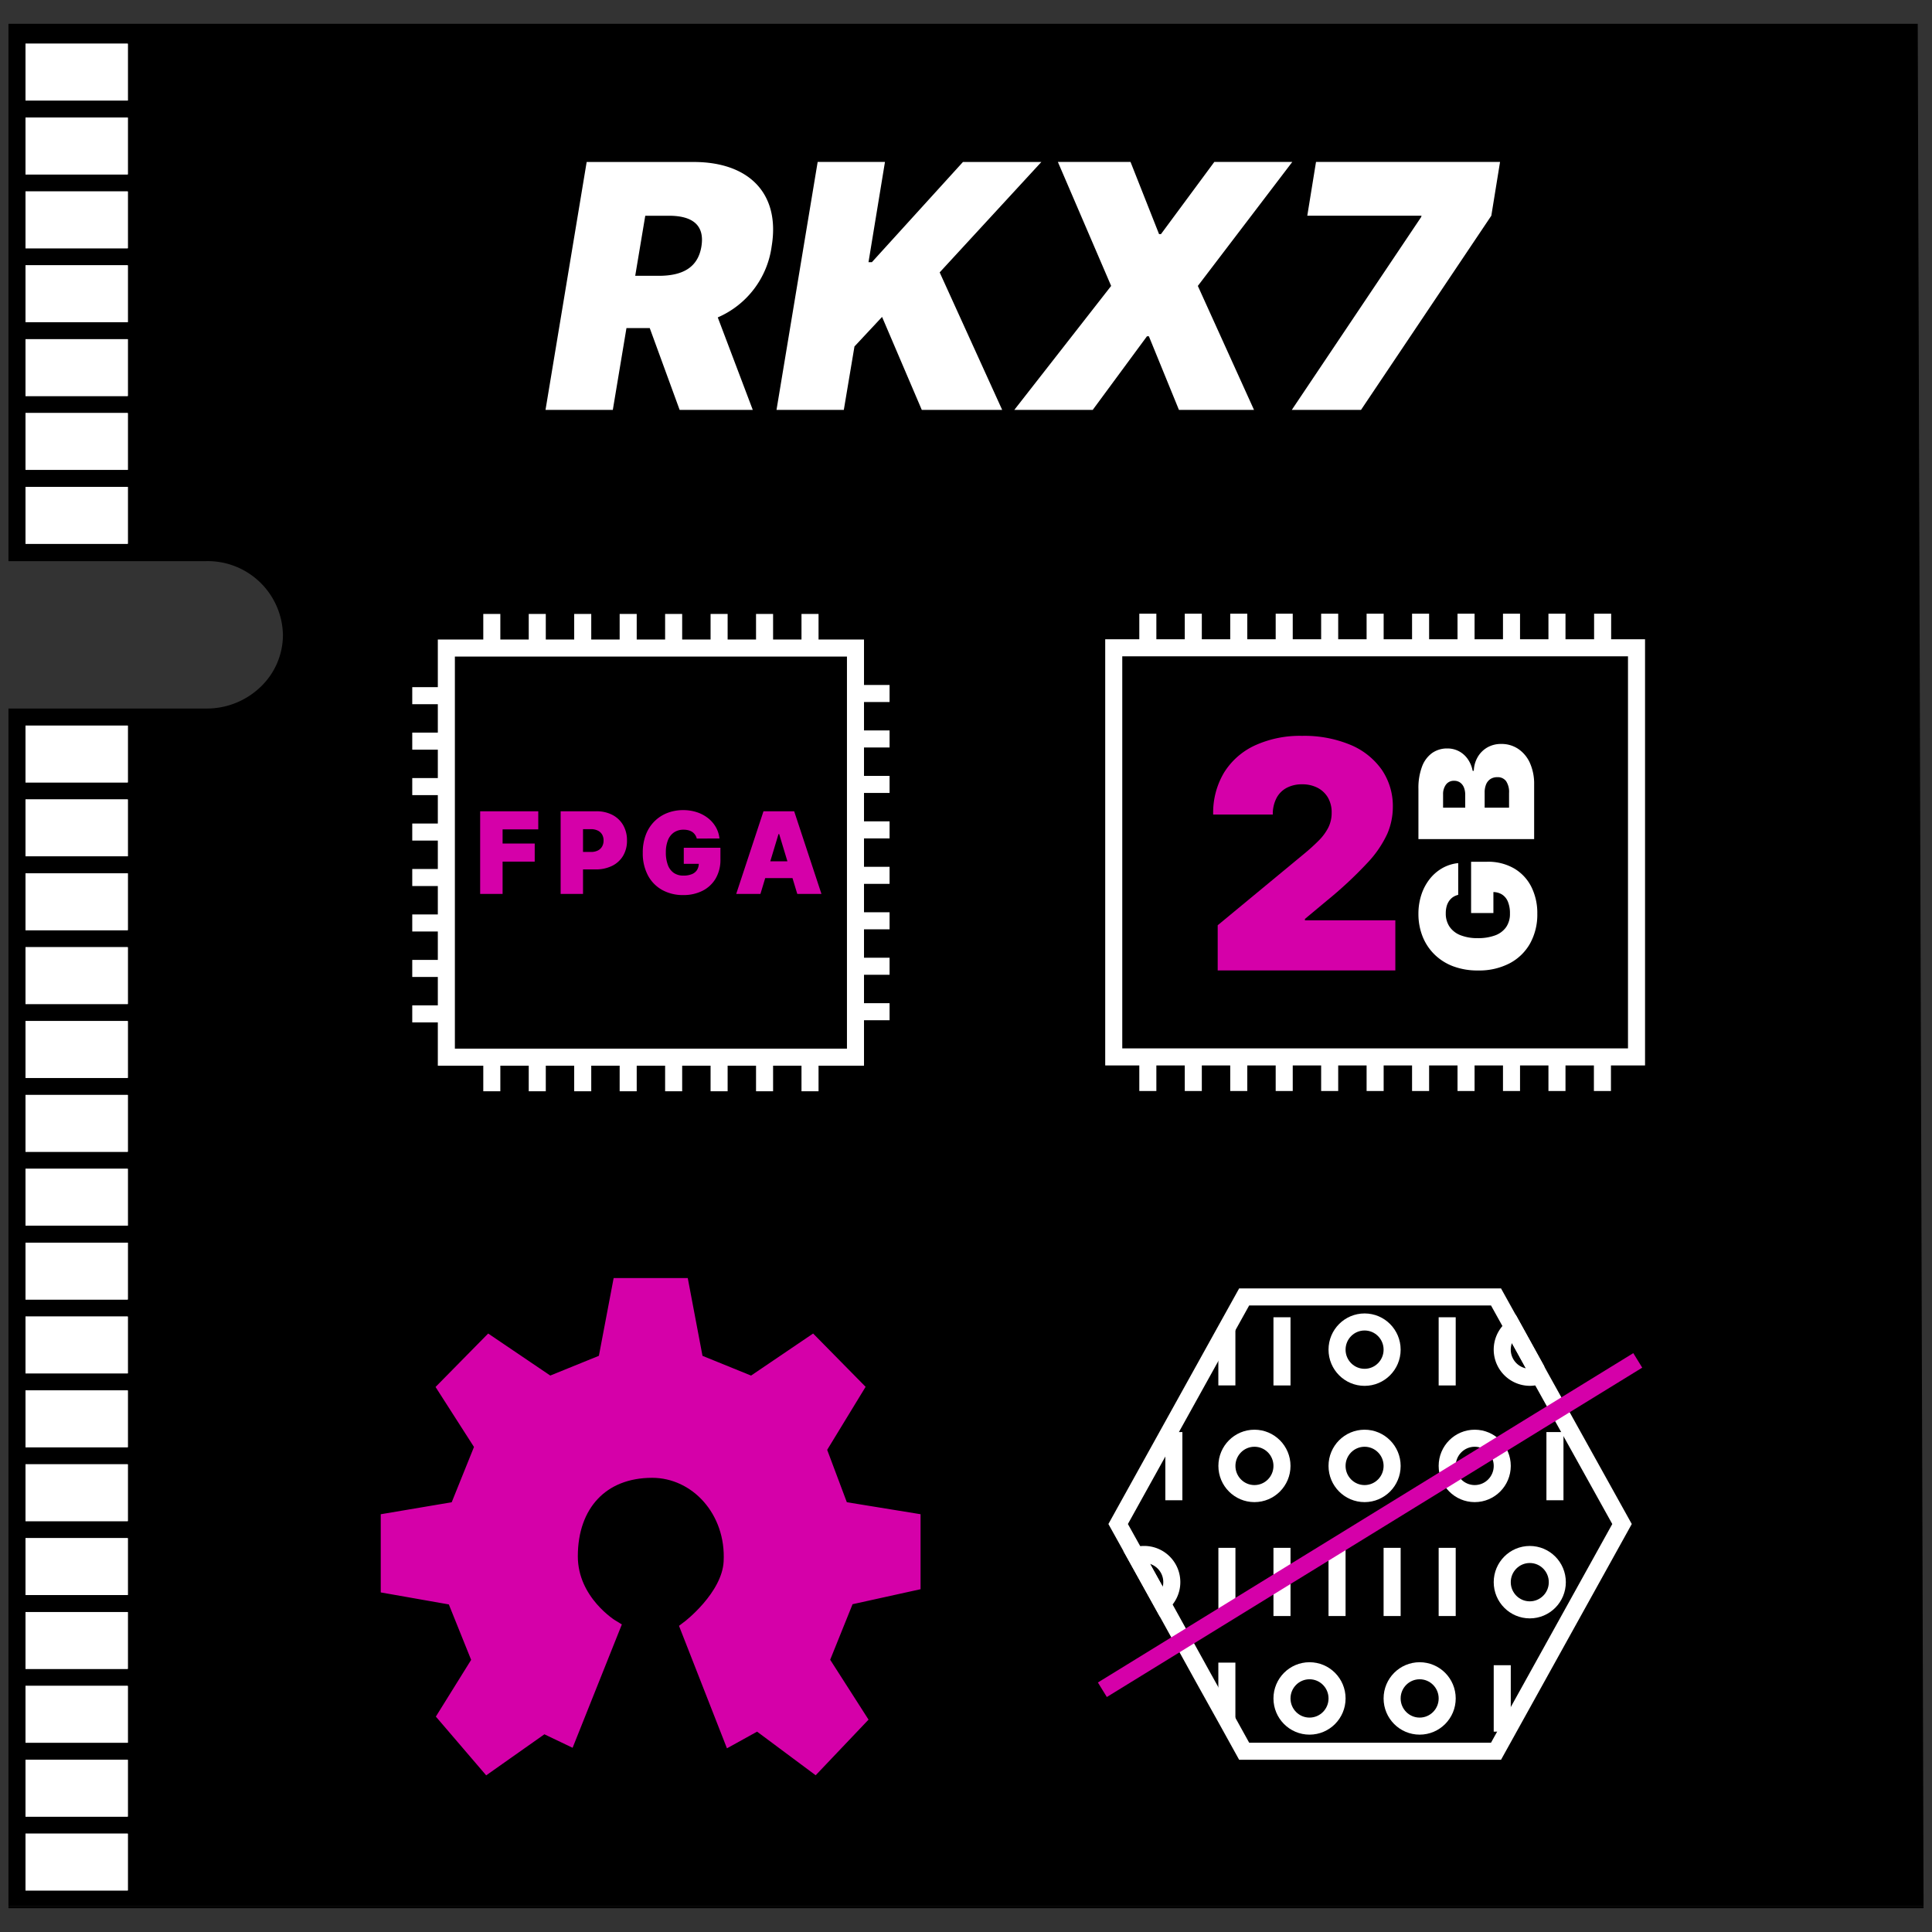<svg xmlns="http://www.w3.org/2000/svg" xmlns:xlink="http://www.w3.org/1999/xlink" width="170" height="170" viewBox="0 0 170 170">
  <rect x="0" y="0" width="170" height="170" fill="#333333" stroke="none"/>
  <defs>
    <clipPath id="clip-RKX7">
      <rect width="170" height="170"/>
    </clipPath>
  </defs>
  <g id="RKX7" clip-path="url(#clip-RKX7)">
    <g id="rkx7-2" data-name="rkx7">
      <rect id="Rectangle_81" data-name="Rectangle 81" width="168.51" height="0.18" transform="translate(0.745 167.725)"/>
      <path id="Path_38" data-name="Path 38" d="M169.253,166.995v.82H.743V62.435h17.41a6.823,6.823,0,0,0,4.77-1.9,6.324,6.324,0,0,0,1.97-4.59,6.618,6.618,0,0,0-6.74-6.48H.743V2.185h168Z" transform="translate(0.002 -0.09)"/>
      <path id="bg" d="M1.24,167.5h0Z" transform="translate(0.002 -0.09)" fill="none" stroke="#000" stroke-width="1"/>
      <g id="gpu" transform="translate(-1 -5)">
        <rect id="Rectangle_82" data-name="Rectangle 82" width="46" height="36" transform="translate(99 62)" fill="none" stroke="#fff" stroke-miterlimit="10" stroke-width="1.5"/>
        <line id="Line_124" data-name="Line 124" y1="3" transform="translate(106 59)" fill="none" stroke="#fff" stroke-width="1.5"/>
        <line id="Line_125" data-name="Line 125" y1="3" transform="translate(110 59)" fill="none" stroke="#fff" stroke-width="1.5"/>
        <line id="Line_126" data-name="Line 126" y1="3" transform="translate(114 59)" fill="none" stroke="#fff" stroke-width="1.5"/>
        <line id="Line_127" data-name="Line 127" y1="3" transform="translate(118 59)" fill="none" stroke="#fff" stroke-width="1.5"/>
        <line id="Line_128" data-name="Line 128" y1="3" transform="translate(122 59)" fill="none" stroke="#fff" stroke-width="1.5"/>
        <line id="Line_129" data-name="Line 129" y1="3" transform="translate(126 59)" fill="none" stroke="#fff" stroke-width="1.5"/>
        <line id="Line_130" data-name="Line 130" y1="3" transform="translate(130 59)" fill="none" stroke="#fff" stroke-width="1.5"/>
        <line id="Line_131" data-name="Line 131" y1="3" transform="translate(134 59)" fill="none" stroke="#fff" stroke-width="1.5"/>
        <line id="Line_132" data-name="Line 132" y1="3" transform="translate(138 59)" fill="none" stroke="#fff" stroke-width="1.5"/>
        <line id="Line_133" data-name="Line 133" y1="3" transform="translate(142.018 59)" fill="none" stroke="#fff" stroke-width="1.5"/>
        <line id="Line_134" data-name="Line 134" y1="3" transform="translate(102 59)" fill="none" stroke="#fff" stroke-width="1.5"/>
        <line id="Line_135" data-name="Line 135" y1="3" transform="translate(106 98)" fill="none" stroke="#fff" stroke-width="1.5"/>
        <line id="Line_136" data-name="Line 136" y1="3" transform="translate(102 98)" fill="none" stroke="#fff" stroke-width="1.5"/>
        <line id="Line_137" data-name="Line 137" y1="3" transform="translate(110 98)" fill="none" stroke="#fff" stroke-width="1.5"/>
        <line id="Line_138" data-name="Line 138" y1="3" transform="translate(114 98)" fill="none" stroke="#fff" stroke-width="1.5"/>
        <line id="Line_139" data-name="Line 139" y1="3" transform="translate(118 98)" fill="none" stroke="#fff" stroke-width="1.5"/>
        <line id="Line_140" data-name="Line 140" y1="3" transform="translate(122 98)" fill="none" stroke="#fff" stroke-width="1.5"/>
        <line id="Line_141" data-name="Line 141" y1="3" transform="translate(126 98)" fill="none" stroke="#fff" stroke-width="1.5"/>
        <line id="Line_142" data-name="Line 142" y1="3" transform="translate(130 98)" fill="none" stroke="#fff" stroke-width="1.5"/>
        <line id="Line_143" data-name="Line 143" y1="3" transform="translate(134 98)" fill="none" stroke="#fff" stroke-width="1.5"/>
        <line id="Line_144" data-name="Line 144" y1="3" transform="translate(138 98)" fill="none" stroke="#fff" stroke-width="1.5"/>
        <line id="Line_145" data-name="Line 145" y1="3" transform="translate(142 98)" fill="none" stroke="#fff" stroke-width="1.5"/>
        <path id="Path_62" data-name="Path 62" d="M1.352,0V-3.977l7.6-6.284a17.305,17.305,0,0,0,1.3-1.178,4.53,4.53,0,0,0,.835-1.138,2.872,2.872,0,0,0,.293-1.3,2.569,2.569,0,0,0-.333-1.342,2.257,2.257,0,0,0-.92-.86,2.9,2.9,0,0,0-1.352-.3,2.835,2.835,0,0,0-1.347.308,2.136,2.136,0,0,0-.9.9A3.051,3.051,0,0,0,6.2-13.722H.955a6.864,6.864,0,0,1,.964-3.7,6.3,6.3,0,0,1,2.724-2.386,9.532,9.532,0,0,1,4.126-.835,10.575,10.575,0,0,1,4.241.781,6.363,6.363,0,0,1,2.774,2.192,5.664,5.664,0,0,1,.979,3.311,5.969,5.969,0,0,1-.487,2.332,9.527,9.527,0,0,1-1.75,2.56,35.783,35.783,0,0,1-3.589,3.341L9.028-4.534v.119h7.955V0Z" transform="translate(106.795 90.392)" fill="#d500a9"/>
        <path id="Path_54" data-name="Path 54" d="M7.268-6.821a1.392,1.392,0,0,0-.2-.465,1.334,1.334,0,0,0-.346-.343,1.53,1.53,0,0,0-.477-.214,2.307,2.307,0,0,0-.594-.072,2.058,2.058,0,0,0-1.186.333,2.069,2.069,0,0,0-.746.96A3.993,3.993,0,0,0,3.46-5.111,4.289,4.289,0,0,0,3.7-3.58a2.041,2.041,0,0,0,.726.974,2.036,2.036,0,0,0,1.2.338,2.628,2.628,0,0,0,1.051-.184,1.347,1.347,0,0,0,.629-.522,1.483,1.483,0,0,0,.209-.8l.477.05H5.668V-5.687h4.514v1.412A4.56,4.56,0,0,1,9.593-1.9,3.917,3.917,0,0,1,7.972-.385,5.145,5.145,0,0,1,5.608.139,5.238,5.238,0,0,1,3-.492a4.419,4.419,0,0,1-1.752-1.8A5.783,5.783,0,0,1,.616-5.071,6.051,6.051,0,0,1,1-7.308,4.693,4.693,0,0,1,2.073-8.956,4.587,4.587,0,0,1,3.659-9.975a5.335,5.335,0,0,1,1.929-.346,5.353,5.353,0,0,1,1.683.256,4.478,4.478,0,0,1,1.377.726,3.816,3.816,0,0,1,.967,1.111,3.527,3.527,0,0,1,.447,1.407Z" transform="translate(136.131 91.009) rotate(-90)" fill="#fff"/>
        <path id="Path_53" data-name="Path 53" d="M.656,0V-10.182H5.071a5.348,5.348,0,0,1,1.956.313,2.579,2.579,0,0,1,1.2.885,2.27,2.27,0,0,1,.405,1.347,2.145,2.145,0,0,1-.246,1.024,2.2,2.2,0,0,1-.689.773,2.707,2.707,0,0,1-1.034.43v.1a2.571,2.571,0,0,1,1.193.331,2.31,2.31,0,0,1,.855.84,2.408,2.408,0,0,1,.318,1.255A2.614,2.614,0,0,1,8.593-1.4,2.93,2.93,0,0,1,7.358-.373,4.489,4.489,0,0,1,5.449,0ZM3.42-2.207H4.713a1.731,1.731,0,0,0,1.044-.261.905.905,0,0,0,.348-.773,1.077,1.077,0,0,0-.164-.607,1.025,1.025,0,0,0-.465-.378,1.827,1.827,0,0,0-.723-.129H3.42Zm0-3.858H4.554A1.678,1.678,0,0,0,5.2-6.18.982.982,0,0,0,5.63-6.51a.879.879,0,0,0,.157-.529.846.846,0,0,0-.338-.723,1.4,1.4,0,0,0-.855-.251H3.42Z" transform="translate(135.992 79.491) rotate(-90)" fill="#fff"/>
      </g>
      <g id="cpu" transform="translate(1.252 -5)">
        <rect id="Rectangle_91" data-name="Rectangle 91" width="36" height="36" transform="translate(38.023 62.022)" fill="none" stroke="#fff" stroke-miterlimit="10" stroke-width="1.5"/>
        <line id="Line_146" data-name="Line 146" y1="3" transform="translate(46.023 59.022)" fill="none" stroke="#fff" stroke-width="1.5"/>
        <line id="Line_147" data-name="Line 147" y1="3" transform="translate(46.023 98.022)" fill="none" stroke="#fff" stroke-width="1.5"/>
        <line id="Line_148" data-name="Line 148" x2="3" transform="translate(74.023 70.022)" fill="none" stroke="#fff" stroke-width="1.5"/>
        <line id="Line_149" data-name="Line 149" x2="3" transform="translate(35.023 70.214)" fill="none" stroke="#fff" stroke-width="1.5"/>
        <line id="Line_150" data-name="Line 150" y1="3" transform="translate(50.023 59.022)" fill="none" stroke="#fff" stroke-width="1.5"/>
        <line id="Line_151" data-name="Line 151" y1="3" transform="translate(50.023 98.022)" fill="none" stroke="#fff" stroke-width="1.5"/>
        <line id="Line_152" data-name="Line 152" x2="3" transform="translate(74.023 74.022)" fill="none" stroke="#fff" stroke-width="1.5"/>
        <line id="Line_153" data-name="Line 153" x2="3" transform="translate(35.023 74.214)" fill="none" stroke="#fff" stroke-width="1.5"/>
        <line id="Line_154" data-name="Line 154" y1="3" transform="translate(54.023 59.022)" fill="none" stroke="#fff" stroke-width="1.5"/>
        <line id="Line_155" data-name="Line 155" y1="3" transform="translate(54.023 98.022)" fill="none" stroke="#fff" stroke-width="1.5"/>
        <line id="Line_156" data-name="Line 156" x2="3" transform="translate(74.023 78.022)" fill="none" stroke="#fff" stroke-width="1.5"/>
        <line id="Line_157" data-name="Line 157" x2="3" transform="translate(35.023 78.214)" fill="none" stroke="#fff" stroke-width="1.5"/>
        <line id="Line_158" data-name="Line 158" y1="3" transform="translate(58.023 59.022)" fill="none" stroke="#fff" stroke-width="1.5"/>
        <line id="Line_159" data-name="Line 159" y1="3" transform="translate(58.023 98.022)" fill="none" stroke="#fff" stroke-width="1.5"/>
        <line id="Line_160" data-name="Line 160" x2="3" transform="translate(74.023 82.022)" fill="none" stroke="#fff" stroke-width="1.5"/>
        <line id="Line_161" data-name="Line 161" x2="3" transform="translate(35.023 82.214)" fill="none" stroke="#fff" stroke-width="1.5"/>
        <line id="Line_162" data-name="Line 162" y1="3" transform="translate(62.023 59.022)" fill="none" stroke="#fff" stroke-width="1.5"/>
        <line id="Line_163" data-name="Line 163" y1="3" transform="translate(62.023 98.022)" fill="none" stroke="#fff" stroke-width="1.5"/>
        <line id="Line_164" data-name="Line 164" x2="3" transform="translate(74.023 86.022)" fill="none" stroke="#fff" stroke-width="1.5"/>
        <line id="Line_165" data-name="Line 165" x2="3" transform="translate(35.023 86.214)" fill="none" stroke="#fff" stroke-width="1.5"/>
        <line id="Line_166" data-name="Line 166" y1="3" transform="translate(66.023 59.022)" fill="none" stroke="#fff" stroke-width="1.5"/>
        <line id="Line_167" data-name="Line 167" y1="3" transform="translate(66.023 98.022)" fill="none" stroke="#fff" stroke-width="1.5"/>
        <line id="Line_168" data-name="Line 168" x2="3" transform="translate(74.023 90.022)" fill="none" stroke="#fff" stroke-width="1.5"/>
        <line id="Line_169" data-name="Line 169" x2="3" transform="translate(35.023 90.214)" fill="none" stroke="#fff" stroke-width="1.5"/>
        <line id="Line_170" data-name="Line 170" y1="3" transform="translate(70.023 59.022)" fill="none" stroke="#fff" stroke-width="1.5"/>
        <line id="Line_171" data-name="Line 171" y1="3" transform="translate(70.023 98.022)" fill="none" stroke="#fff" stroke-width="1.5"/>
        <line id="Line_172" data-name="Line 172" x2="3" transform="translate(74.023 94.022)" fill="none" stroke="#fff" stroke-width="1.5"/>
        <line id="Line_173" data-name="Line 173" x2="3" transform="translate(35.023 94.214)" fill="none" stroke="#fff" stroke-width="1.5"/>
        <line id="Line_174" data-name="Line 174" y1="3" transform="translate(42.023 59.022)" fill="none" stroke="#fff" stroke-width="1.5"/>
        <line id="Line_175" data-name="Line 175" y1="3" transform="translate(42.023 98.022)" fill="none" stroke="#fff" stroke-width="1.5"/>
        <line id="Line_176" data-name="Line 176" x2="3" transform="translate(74.023 66.022)" fill="none" stroke="#fff" stroke-width="1.5"/>
        <line id="Line_177" data-name="Line 177" x2="3" transform="translate(35.023 66.214)" fill="none" stroke="#fff" stroke-width="1.5"/>
        <path id="Path_65" data-name="Path 65" d="M.469,0V-7.273H5.582v1.591H2.443v1.25H5.27v1.591H2.443V0Z" transform="translate(40.529 83.658)" fill="#d500a9"/>
        <path id="Path_64" data-name="Path 64" d="M.469,0V-7.273H3.608a3,3,0,0,1,1.417.32,2.32,2.32,0,0,1,.945.9A2.638,2.638,0,0,1,6.307-4.7a2.562,2.562,0,0,1-.346,1.353,2.3,2.3,0,0,1-.969.881,3.236,3.236,0,0,1-1.454.309H1.662V-3.693H3.139a1.326,1.326,0,0,0,.595-.123.885.885,0,0,0,.38-.35A1.042,1.042,0,0,0,4.247-4.7a1.02,1.02,0,0,0-.133-.534.873.873,0,0,0-.38-.341A1.36,1.36,0,0,0,3.139-5.7h-.7V0Z" transform="translate(47.61 83.658)" fill="#d500a9"/>
        <path id="Path_66" data-name="Path 66" d="M5.192-4.872A.994.994,0,0,0,5.046-5.2.953.953,0,0,0,4.8-5.449,1.093,1.093,0,0,0,4.458-5.6a1.648,1.648,0,0,0-.424-.051,1.47,1.47,0,0,0-.847.238,1.478,1.478,0,0,0-.533.685,2.852,2.852,0,0,0-.183,1.08,3.064,3.064,0,0,0,.174,1.094,1.458,1.458,0,0,0,.518.7,1.454,1.454,0,0,0,.856.241,1.877,1.877,0,0,0,.751-.131.962.962,0,0,0,.449-.373,1.059,1.059,0,0,0,.149-.568l.341.036H4.048V-4.062H7.273v1.009a3.257,3.257,0,0,1-.421,1.7A2.8,2.8,0,0,1,5.694-.275,3.675,3.675,0,0,1,4.006.1,3.742,3.742,0,0,1,2.141-.352,3.156,3.156,0,0,1,.89-1.637,4.131,4.131,0,0,1,.44-3.622a4.322,4.322,0,0,1,.275-1.6A3.352,3.352,0,0,1,1.481-6.4a3.276,3.276,0,0,1,1.133-.728,3.811,3.811,0,0,1,1.378-.247,3.824,3.824,0,0,1,1.2.183,3.2,3.2,0,0,1,.984.518,2.726,2.726,0,0,1,.691.794,2.519,2.519,0,0,1,.32,1Z" transform="translate(54.867 83.658)" fill="#d500a9"/>
        <path id="Path_67" data-name="Path 67" d="M2.358,0H.227l2.4-7.273h2.7L7.727,0H5.6L4.006-5.27H3.949Zm-.4-2.869H5.966v1.477H1.96Z" transform="translate(63.302 83.658)" fill="#d500a9"/>
      </g>
      <g id="blob-free" transform="translate(-1.443 0.101)">
        <line id="Line_178" data-name="Line 178" y2="6" transform="translate(109.401 136.096)" fill="none" stroke="#fff" stroke-miterlimit="10" stroke-width="1.5"/>
        <line id="Line_179" data-name="Line 179" y2="6" transform="translate(138.266 125.909)" fill="none" stroke="#fff" stroke-miterlimit="10" stroke-width="1.5"/>
        <line id="Line_180" data-name="Line 180" y2="6" transform="translate(104.733 125.909)" fill="none" stroke="#fff" stroke-miterlimit="10" stroke-width="1.5"/>
        <line id="Line_181" data-name="Line 181" y2="6" transform="translate(114.247 136.096)" fill="none" stroke="#fff" stroke-miterlimit="10" stroke-width="1.5"/>
        <line id="Line_182" data-name="Line 182" y2="6" transform="translate(119.092 136.096)" fill="none" stroke="#fff" stroke-miterlimit="10" stroke-width="1.5"/>
        <line id="Line_183" data-name="Line 183" y1="4.95" transform="translate(109.397 146.196)" fill="none" stroke="#fff" stroke-miterlimit="10" stroke-width="1.5"/>
        <line id="Line_184" data-name="Line 184" y2="5.846" transform="translate(133.628 146.424)" fill="none" stroke="#fff" stroke-miterlimit="10" stroke-width="1.5"/>
        <rect id="Rectangle_97" data-name="Rectangle 97" width="46" height="41.999" transform="translate(99 113)" fill="none"/>
        <path id="Path_40" data-name="Path 40" d="M144.168,134l-11.087,19.992H110.918l-1.521-2.748-2.094-3.76-3.6-6.518-2.316-4.17L99.831,134l9.566-17.242,1.521-2.738h22.163l1.5,2.7,2.1,3.8.223.409Z" fill="none" stroke="#fff" stroke-miterlimit="10" stroke-width="1.5"/>
        <rect id="Rectangle_95" data-name="Rectangle 95" width="46" height="41.999" transform="translate(99 113)" fill="none"/>
        <ellipse id="Ellipse_12" data-name="Ellipse 12" cx="2.423" cy="2.436" rx="2.423" ry="2.436" transform="translate(109.401 126.451)" fill="none" stroke="#fff" stroke-miterlimit="10" stroke-width="1.5"/>
        <path id="Path_41" data-name="Path 41" d="M104.552,139.115a2.428,2.428,0,0,1-.853,1.851l-2.316-4.17a2.336,2.336,0,0,1,.746-.117A2.43,2.43,0,0,1,104.552,139.115Z" fill="none" stroke="#fff" stroke-miterlimit="10" stroke-width="1.5"/>
        <ellipse id="Ellipse_13" data-name="Ellipse 13" cx="2.423" cy="2.436" rx="2.423" ry="2.436" transform="translate(119.092 126.451)" fill="none" stroke="#fff" stroke-miterlimit="10" stroke-width="1.5"/>
        <ellipse id="Ellipse_14" data-name="Ellipse 14" cx="2.423" cy="2.436" rx="2.423" ry="2.436" transform="translate(128.783 126.451)" fill="none" stroke="#fff" stroke-miterlimit="10" stroke-width="1.5"/>
        <ellipse id="Ellipse_15" data-name="Ellipse 15" cx="2.423" cy="2.436" rx="2.423" ry="2.436" transform="translate(133.628 136.681)" fill="none" stroke="#fff" stroke-miterlimit="10" stroke-width="1.5"/>
        <ellipse id="Ellipse_16" data-name="Ellipse 16" cx="2.423" cy="2.436" rx="2.423" ry="2.436" transform="translate(114.247 146.911)" fill="none" stroke="#fff" stroke-miterlimit="10" stroke-width="1.5"/>
        <ellipse id="Ellipse_17" data-name="Ellipse 17" cx="2.423" cy="2.436" rx="2.423" ry="2.436" transform="translate(123.938 146.911)" fill="none" stroke="#fff" stroke-miterlimit="10" stroke-width="1.5"/>
        <ellipse id="Ellipse_18" data-name="Ellipse 18" cx="2.423" cy="2.436" rx="2.423" ry="2.436" transform="translate(119.092 116.221)" fill="none" stroke="#fff" stroke-miterlimit="10" stroke-width="1.5"/>
        <path id="Path_42" data-name="Path 42" d="M136.687,120.515l-2.1-3.8a2.437,2.437,0,0,0,1.463,4.375h.01a2.269,2.269,0,0,0,.853-.166" fill="none" stroke="#fff" stroke-miterlimit="10" stroke-width="1.5"/>
        <path id="Path_43" data-name="Path 43" d="M99.706,149.539l7.16-6.137L113.4,137.8l4.565-3.909,15.985-13.709.594-.506,1.671-1.43,5.487-4.7" transform="translate(23.357 -14.712) rotate(9)" fill="none" stroke="#d500a9" stroke-miterlimit="10" stroke-width="1.5"/>
        <rect id="Rectangle_99" data-name="Rectangle 99" width="46" height="41.999" transform="translate(99 113)" fill="none"/>
        <line id="Line_185" data-name="Line 185" y2="6" transform="translate(123.938 136.096)" fill="none" stroke="#fff" stroke-miterlimit="10" stroke-width="1.5"/>
        <line id="Line_186" data-name="Line 186" y2="6" transform="translate(128.783 136.096)" fill="none" stroke="#fff" stroke-miterlimit="10" stroke-width="1.5"/>
        <line id="Line_187" data-name="Line 187" y2="6" transform="translate(114.247 115.807)" fill="none" stroke="#fff" stroke-miterlimit="10" stroke-width="1.5"/>
        <line id="Line_188" data-name="Line 188" y2="6" transform="translate(128.783 115.807)" fill="none" stroke="#fff" stroke-miterlimit="10" stroke-width="1.5"/>
        <line id="Line_189" data-name="Line 189" y1="4.95" transform="translate(109.397 116.854)" fill="none" stroke="#fff" stroke-miterlimit="10" stroke-width="1.5"/>
      </g>
      <g id="oshwa_logo" data-name="oshwa logo" transform="translate(1.252 0.21)">
        <path id="Path_44" data-name="Path 44" d="M73.219,140.3l-2.262,5.613,3.267,5.1L70.435,155l-5.009-3.729L63.1,152.557l-3.7-9.45s3.6-2.716,3.77-5.868c.251-4.593-3.065-8.164-7.038-8.164-4.524,0-7.29,3.061-7.29,7.654,0,4.09,3.691,6.31,3.691,6.31l-3.8,9.519-2.155-1.031L41.654,155l-3.627-4.235,3.016-4.848L38.782,140.3,33,139.28v-5.615l6.033-1.02,2.262-5.613-3.268-5.1L41.8,118.1l5.279,3.572,5.027-2.041L53.365,113h5.279l1.257,6.634,5.023,2.041L70.2,118.1l3.77,3.828-3.268,5.358,2.011,5.358L79,133.666v5.359Z" fill="#d500a9"/>
        <path id="Path_45" data-name="Path 45" d="M73.219,140.3l-2.262,5.613,3.267,5.1L70.435,155l-5.009-3.729L63.1,152.557l-3.7-9.45s3.6-2.716,3.77-5.868c.251-4.593-3.065-8.164-7.038-8.164-4.524,0-7.29,3.061-7.29,7.654,0,4.09,3.691,6.31,3.691,6.31l-3.8,9.519-2.155-1.031L41.654,155l-3.627-4.235,3.016-4.848L38.782,140.3,33,139.28v-5.615l6.033-1.02,2.262-5.613-3.268-5.1L41.8,118.1l5.279,3.572,5.027-2.041L53.365,113h5.279l1.257,6.634,5.023,2.041L70.2,118.1l3.77,3.828-3.268,5.358,2.011,5.358L79,133.666v5.359Z" fill="none" stroke="#d500a9" stroke-miterlimit="10" stroke-width="1.5"/>
      </g>
      <g id="pins" transform="translate(0.002 -0.09)">
        <rect id="Rectangle_100" data-name="Rectangle 100" width="9" height="5" transform="translate(2.243 3.936)" fill="#fff"/>
        <rect id="Rectangle_101" data-name="Rectangle 101" width="8" height="4" transform="translate(2.743 4.436)" fill="none" stroke="#fff" stroke-width="1"/>
        <rect id="Rectangle_102" data-name="Rectangle 102" width="9" height="5" transform="translate(2.243 10.436)" fill="#fff"/>
        <rect id="Rectangle_103" data-name="Rectangle 103" width="8" height="4" transform="translate(2.743 10.936)" fill="none" stroke="#fff" stroke-width="1"/>
        <rect id="Rectangle_104" data-name="Rectangle 104" width="9" height="5" transform="translate(2.243 16.936)" fill="#fff"/>
        <rect id="Rectangle_105" data-name="Rectangle 105" width="8" height="4" transform="translate(2.743 17.436)" fill="none" stroke="#fff" stroke-width="1"/>
        <rect id="Rectangle_106" data-name="Rectangle 106" width="9" height="5" transform="translate(2.243 23.436)" fill="#fff"/>
        <rect id="Rectangle_107" data-name="Rectangle 107" width="8" height="4" transform="translate(2.743 23.936)" fill="none" stroke="#fff" stroke-width="1"/>
        <rect id="Rectangle_108" data-name="Rectangle 108" width="9" height="5" transform="translate(2.243 36.436)" fill="#fff"/>
        <rect id="Rectangle_109" data-name="Rectangle 109" width="8" height="4" transform="translate(2.743 36.936)" fill="none" stroke="#fff" stroke-width="1"/>
        <rect id="Rectangle_110" data-name="Rectangle 110" width="9" height="5" transform="translate(2.243 29.936)" fill="#fff"/>
        <rect id="Rectangle_111" data-name="Rectangle 111" width="8" height="4" transform="translate(2.743 30.436)" fill="none" stroke="#fff" stroke-width="1"/>
        <rect id="Rectangle_112" data-name="Rectangle 112" width="9" height="5" transform="translate(2.243 42.936)" fill="#fff"/>
        <rect id="Rectangle_113" data-name="Rectangle 113" width="8" height="4" transform="translate(2.743 43.436)" fill="none" stroke="#fff" stroke-width="1"/>
        <rect id="Rectangle_114" data-name="Rectangle 114" width="9" height="5" transform="translate(2.243 63.936)" fill="#fff"/>
        <rect id="Rectangle_115" data-name="Rectangle 115" width="8" height="4" transform="translate(2.743 64.436)" fill="none" stroke="#fff" stroke-width="1"/>
        <rect id="Rectangle_116" data-name="Rectangle 116" width="9" height="5" transform="translate(2.243 70.436)" fill="#fff"/>
        <rect id="Rectangle_117" data-name="Rectangle 117" width="8" height="4" transform="translate(2.743 70.936)" fill="none" stroke="#fff" stroke-width="1"/>
        <rect id="Rectangle_118" data-name="Rectangle 118" width="9" height="5" transform="translate(2.243 76.936)" fill="#fff"/>
        <rect id="Rectangle_119" data-name="Rectangle 119" width="8" height="4" transform="translate(2.743 77.436)" fill="none" stroke="#fff" stroke-width="1"/>
        <rect id="Rectangle_120" data-name="Rectangle 120" width="9" height="5" transform="translate(2.243 83.436)" fill="#fff"/>
        <rect id="Rectangle_121" data-name="Rectangle 121" width="8" height="4" transform="translate(2.743 83.936)" fill="none" stroke="#fff" stroke-width="1"/>
        <rect id="Rectangle_122" data-name="Rectangle 122" width="9" height="5" transform="translate(2.243 96.436)" fill="#fff"/>
        <rect id="Rectangle_123" data-name="Rectangle 123" width="8" height="4" transform="translate(2.743 96.936)" fill="none" stroke="#fff" stroke-width="1"/>
        <rect id="Rectangle_124" data-name="Rectangle 124" width="9" height="5" transform="translate(2.243 89.936)" fill="#fff"/>
        <rect id="Rectangle_125" data-name="Rectangle 125" width="8" height="4" transform="translate(2.743 90.436)" fill="none" stroke="#fff" stroke-width="1"/>
        <rect id="Rectangle_126" data-name="Rectangle 126" width="9" height="5" transform="translate(2.243 102.936)" fill="#fff"/>
        <rect id="Rectangle_127" data-name="Rectangle 127" width="8" height="4" transform="translate(2.743 103.436)" fill="none" stroke="#fff" stroke-width="1"/>
        <rect id="Rectangle_128" data-name="Rectangle 128" width="9" height="5" transform="translate(2.243 109.436)" fill="#fff"/>
        <rect id="Rectangle_129" data-name="Rectangle 129" width="8" height="4" transform="translate(2.743 109.936)" fill="none" stroke="#fff" stroke-width="1"/>
        <rect id="Rectangle_130" data-name="Rectangle 130" width="9" height="5" transform="translate(2.243 115.936)" fill="#fff"/>
        <rect id="Rectangle_131" data-name="Rectangle 131" width="8" height="4" transform="translate(2.743 116.436)" fill="none" stroke="#fff" stroke-width="1"/>
        <rect id="Rectangle_132" data-name="Rectangle 132" width="9" height="5" transform="translate(2.243 122.436)" fill="#fff"/>
        <rect id="Rectangle_133" data-name="Rectangle 133" width="8" height="4" transform="translate(2.743 122.936)" fill="none" stroke="#fff" stroke-width="1"/>
        <rect id="Rectangle_134" data-name="Rectangle 134" width="9" height="5" transform="translate(2.243 128.936)" fill="#fff"/>
        <rect id="Rectangle_135" data-name="Rectangle 135" width="8" height="4" transform="translate(2.743 129.436)" fill="none" stroke="#fff" stroke-width="1"/>
        <rect id="Rectangle_136" data-name="Rectangle 136" width="9" height="5" transform="translate(2.243 141.936)" fill="#fff"/>
        <rect id="Rectangle_137" data-name="Rectangle 137" width="8" height="4" transform="translate(2.743 142.436)" fill="none" stroke="#fff" stroke-width="1"/>
        <rect id="Rectangle_138" data-name="Rectangle 138" width="9" height="5" transform="translate(2.243 135.436)" fill="#fff"/>
        <rect id="Rectangle_139" data-name="Rectangle 139" width="8" height="4" transform="translate(2.743 135.936)" fill="none" stroke="#fff" stroke-width="1"/>
        <rect id="Rectangle_140" data-name="Rectangle 140" width="9" height="5" transform="translate(2.243 148.436)" fill="#fff"/>
        <rect id="Rectangle_141" data-name="Rectangle 141" width="8" height="4" transform="translate(2.743 148.936)" fill="none" stroke="#fff" stroke-width="1"/>
        <rect id="Rectangle_142" data-name="Rectangle 142" width="9" height="5" transform="translate(2.243 154.936)" fill="#fff"/>
        <rect id="Rectangle_143" data-name="Rectangle 143" width="8" height="4" transform="translate(2.743 155.436)" fill="none" stroke="#fff" stroke-width="1"/>
        <rect id="Rectangle_144" data-name="Rectangle 144" width="9" height="5" transform="translate(2.243 161.436)" fill="#fff"/>
        <rect id="Rectangle_145" data-name="Rectangle 145" width="8" height="4" transform="translate(2.743 161.936)" fill="none" stroke="#fff" stroke-width="1"/>
      </g>
      <rect id="inv_frame" data-name="inv frame" width="170" height="170" fill="none"/>
      <path id="Path_63" data-name="Path 63" d="M.043,0H5.966l1.2-7.2H9.215L11.846,0h6.435L15.2-8.139A7.975,7.975,0,0,0,19.943-14.4c.767-4.645-2-7.415-6.861-7.415H3.665ZM7.937-11.8l.884-5.284h2.088c2.045,0,3.153.81,2.855,2.685s-1.662,2.6-3.75,2.6ZM20.369,0h5.923l.937-5.582,2.429-2.6L33.153,0h7.074l-5.5-12.1,8.949-9.716h-6.9L28.764-13h-.3l1.449-8.821H23.991ZM51.52-21.818H45.128l4.687,10.909L41.293,0h6.9l4.773-6.477h.17L55.781,0h6.605L57.443-10.909l8.31-10.909H58.892L54.2-15.469h-.17ZM65.71,0H71.8L83.267-17.088l.767-4.73H67.841l-.767,4.73H77.13l-.043.128Z" transform="translate(47.957 36.068)" fill="#fff"/>
    </g>
  </g>
</svg>
